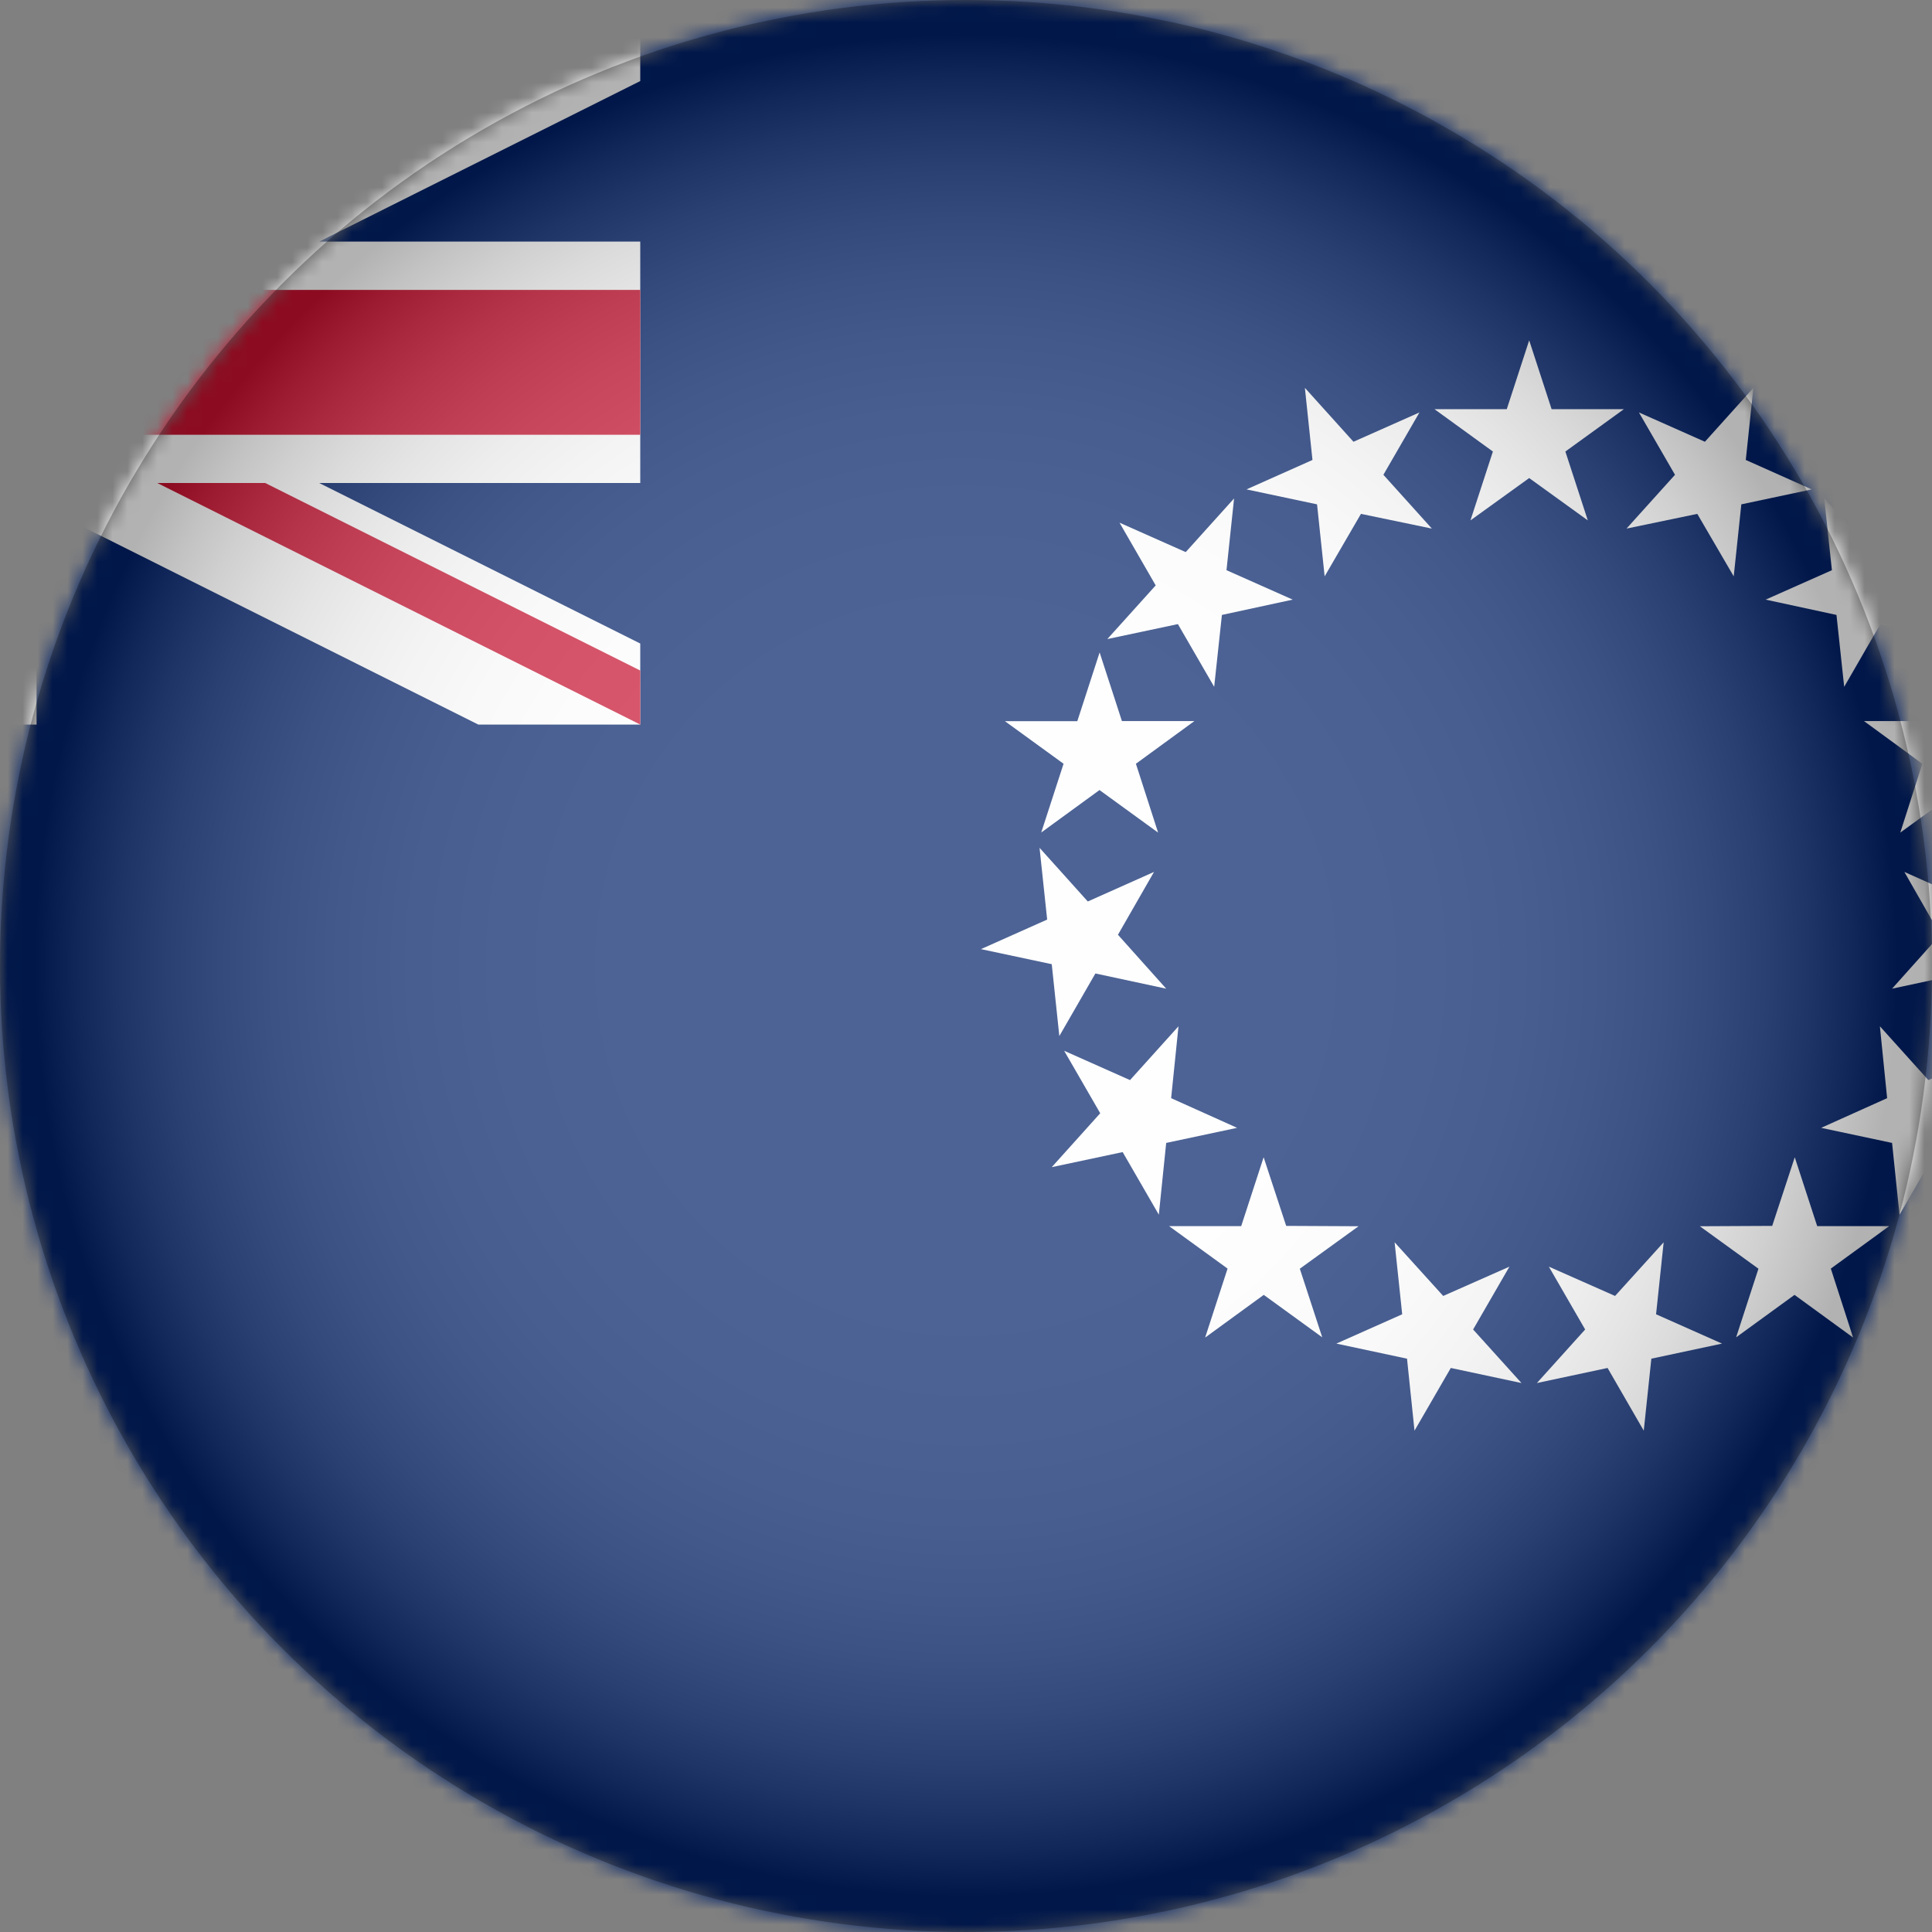 <?xml version="1.0" encoding="UTF-8"?>
<svg width="129px" height="129px" viewBox="0 0 129 129" version="1.1" xmlns="http://www.w3.org/2000/svg" xmlns:xlink="http://www.w3.org/1999/xlink">
    <rect x="0" y="0" width="129" height="129" fill="#808080" stroke="none"/>
    <title>ilhas-cook</title>
    <defs>
        <circle id="path-1" cx="64.5" cy="64.5" r="64.5"></circle>
        <radialGradient cx="49.991%" cy="49.979%" fx="49.991%" fy="49.979%" r="50.017%" id="radialGradient-3">
            <stop stop-color="#FFFFFF" offset="0%"></stop>
            <stop stop-color="#FDFDFD" offset="35.61%"></stop>
            <stop stop-color="#F6F6F6" offset="48.44%"></stop>
            <stop stop-color="#EBEBEB" offset="57.59%"></stop>
            <stop stop-color="#DADADA" offset="64.99%"></stop>
            <stop stop-color="#C4C4C4" offset="71.32%"></stop>
            <stop stop-color="#A8A8A8" offset="76.93%"></stop>
            <stop stop-color="#888888" offset="82.01%"></stop>
            <stop stop-color="#626262" offset="86.67%"></stop>
            <stop stop-color="#373737" offset="91.01%"></stop>
            <stop stop-color="#090909" offset="94.87%"></stop>
            <stop stop-color="#000000" offset="95.57%"></stop>
        </radialGradient>
    </defs>
    <g id="Page-1" stroke="none" stroke-width="1" fill="none" fill-rule="evenodd">
        <g id="ilhas-cook">
            <g id="Clipped">
                <mask id="mask-2" fill="white">
                    <use xlink:href="#path-1"></use>
                </mask>
                <g id="SVGID_00000030460363818525965740000010513841444750702731_"></g>
                <g id="Flag-Cook-Islands" mask="url(#mask-2)">
                    <g transform="translate(-54, 0)" id="Group">
                        <polygon id="Path" fill="#012169" fill-rule="nonzero" points="0 0 258.008 0 258.008 129 0 129"></polygon>
                        <g transform="translate(119.498, 22.724)" fill="#FFFFFF" fill-rule="nonzero" id="Path">
                            <polygon points="39.022 7.424 42.928 4.598 38.104 4.598 36.606 0 35.109 4.598 30.285 4.598 34.183 7.424 32.685 12.022 36.606 9.196 40.52 12.022"></polygon>
                            <polygon points="47.831 11.587 50.263 15.759 50.771 10.951 55.473 9.953 51.069 7.988 51.576 3.173 48.339 6.772 43.934 4.815 46.342 8.978 43.105 12.57"></polygon>
                            <polygon points="52.397 17.313 57.124 18.335 57.639 23.135 60.055 18.947 64.766 19.946 61.537 16.363 63.96 12.175 59.54 14.14 56.311 10.557 56.818 15.348"></polygon>
                            <polygon points="58.96 25.422 62.857 28.272 61.384 32.87 65.289 30.028 69.187 32.862 67.697 28.272 71.61 25.43 66.771 25.43 65.281 20.84 63.799 25.422"></polygon>
                            <polygon points="65.571 42.275 67.971 46.454 68.478 41.655 73.205 40.649 68.792 38.676 69.299 33.885 66.078 37.468 61.657 35.495 64.057 39.69 60.836 43.29"></polygon>
                            <polygon points="67.657 47.437 63.26 49.394 60.023 45.802 60.506 50.601 56.101 52.582 60.836 53.589 61.335 58.38 63.751 54.201 68.478 55.207 65.241 51.608"></polygon>
                            <polygon points="55.836 59.145 54.338 54.547 52.832 59.129 48.001 59.153 51.914 61.988 50.424 66.569 54.322 63.735 58.235 66.586 56.746 61.98 60.643 59.145"></polygon>
                            <polygon points="45.585 60.224 42.34 63.807 37.919 61.851 40.343 66.046 37.122 69.621 41.84 68.615 44.256 72.802 44.763 67.995 49.482 66.988 45.078 65.031"></polygon>
                            <polygon points="35.286 61.851 30.865 63.807 27.62 60.224 28.127 65.031 23.731 66.988 28.449 67.995 28.949 72.802 31.372 68.615 36.091 69.621 32.862 66.046"></polygon>
                            <polygon points="25.212 59.153 20.381 59.129 18.875 54.547 17.377 59.145 12.562 59.145 16.467 61.98 14.969 66.586 18.883 63.735 22.788 66.569 21.291 61.988"></polygon>
                            <polygon points="12.699 50.601 13.19 45.802 9.953 49.394 5.556 47.437 7.964 51.608 4.727 55.207 9.462 54.201 11.877 58.38 12.369 53.589 17.103 52.582"></polygon>
                            <polygon points="5.234 46.454 7.642 42.275 12.369 43.29 9.148 39.69 11.555 35.495 7.134 37.468 3.913 33.885 4.421 38.676 0 40.649 4.727 41.655"></polygon>
                            <polygon points="4.026 32.862 7.916 30.028 11.829 32.87 10.347 28.272 14.253 25.422 9.413 25.422 7.924 20.84 6.434 25.43 1.602 25.43 5.516 28.272"></polygon>
                            <polygon points="13.15 18.947 15.573 23.135 16.089 18.335 20.816 17.313 16.395 15.348 16.902 10.557 13.673 14.14 9.252 12.175 11.668 16.363 8.439 19.946"></polygon>
                            <polygon points="22.442 10.951 22.949 15.759 25.373 11.587 30.108 12.57 26.871 8.978 29.279 4.815 24.874 6.772 21.629 3.173 22.136 7.988 17.731 9.953"></polygon>
                        </g>
                        <g fill-rule="nonzero" id="Path">
                            <polygon fill="#012169" points="0 0 96.75 0 96.75 48.379 0 48.379"></polygon>
                            <polygon fill="#FFFFFF" points="96.75 0 85.936 0 56.44 14.752 56.44 0 40.31 0 40.31 14.752 10.814 0 0 0 0 5.411 21.436 16.129 0 16.129 0 32.25 21.436 32.25 0 42.968 0 48.379 10.814 48.379 40.31 33.627 40.31 48.379 56.44 48.379 56.44 33.627 85.936 48.379 96.75 48.379 96.75 42.968 75.314 32.25 96.75 32.25 96.75 16.129 75.314 16.129 96.75 5.411"></polygon>
                            <g fill="#C8102E">
                                <polygon points="53.21 0 43.54 0 43.54 19.358 0 19.358 0 29.029 43.54 29.029 43.54 48.379 53.21 48.379 53.21 29.029 96.75 29.029 96.75 19.358 53.21 19.358"></polygon>
                                <polygon points="96.75 0 89.543 0 57.285 16.129 64.5 16.129"></polygon>
                                <polygon points="64.5 32.25 96.75 48.379 96.75 44.772 71.707 32.25"></polygon>
                            </g>
                        </g>
                    </g>
                </g>
            </g>
            <circle id="Oval" fill="url(#radialGradient-3)" fill-rule="nonzero" opacity="0.3" cx="64.5" cy="64.5" r="64.5"></circle>
        </g>
    </g>
</svg>